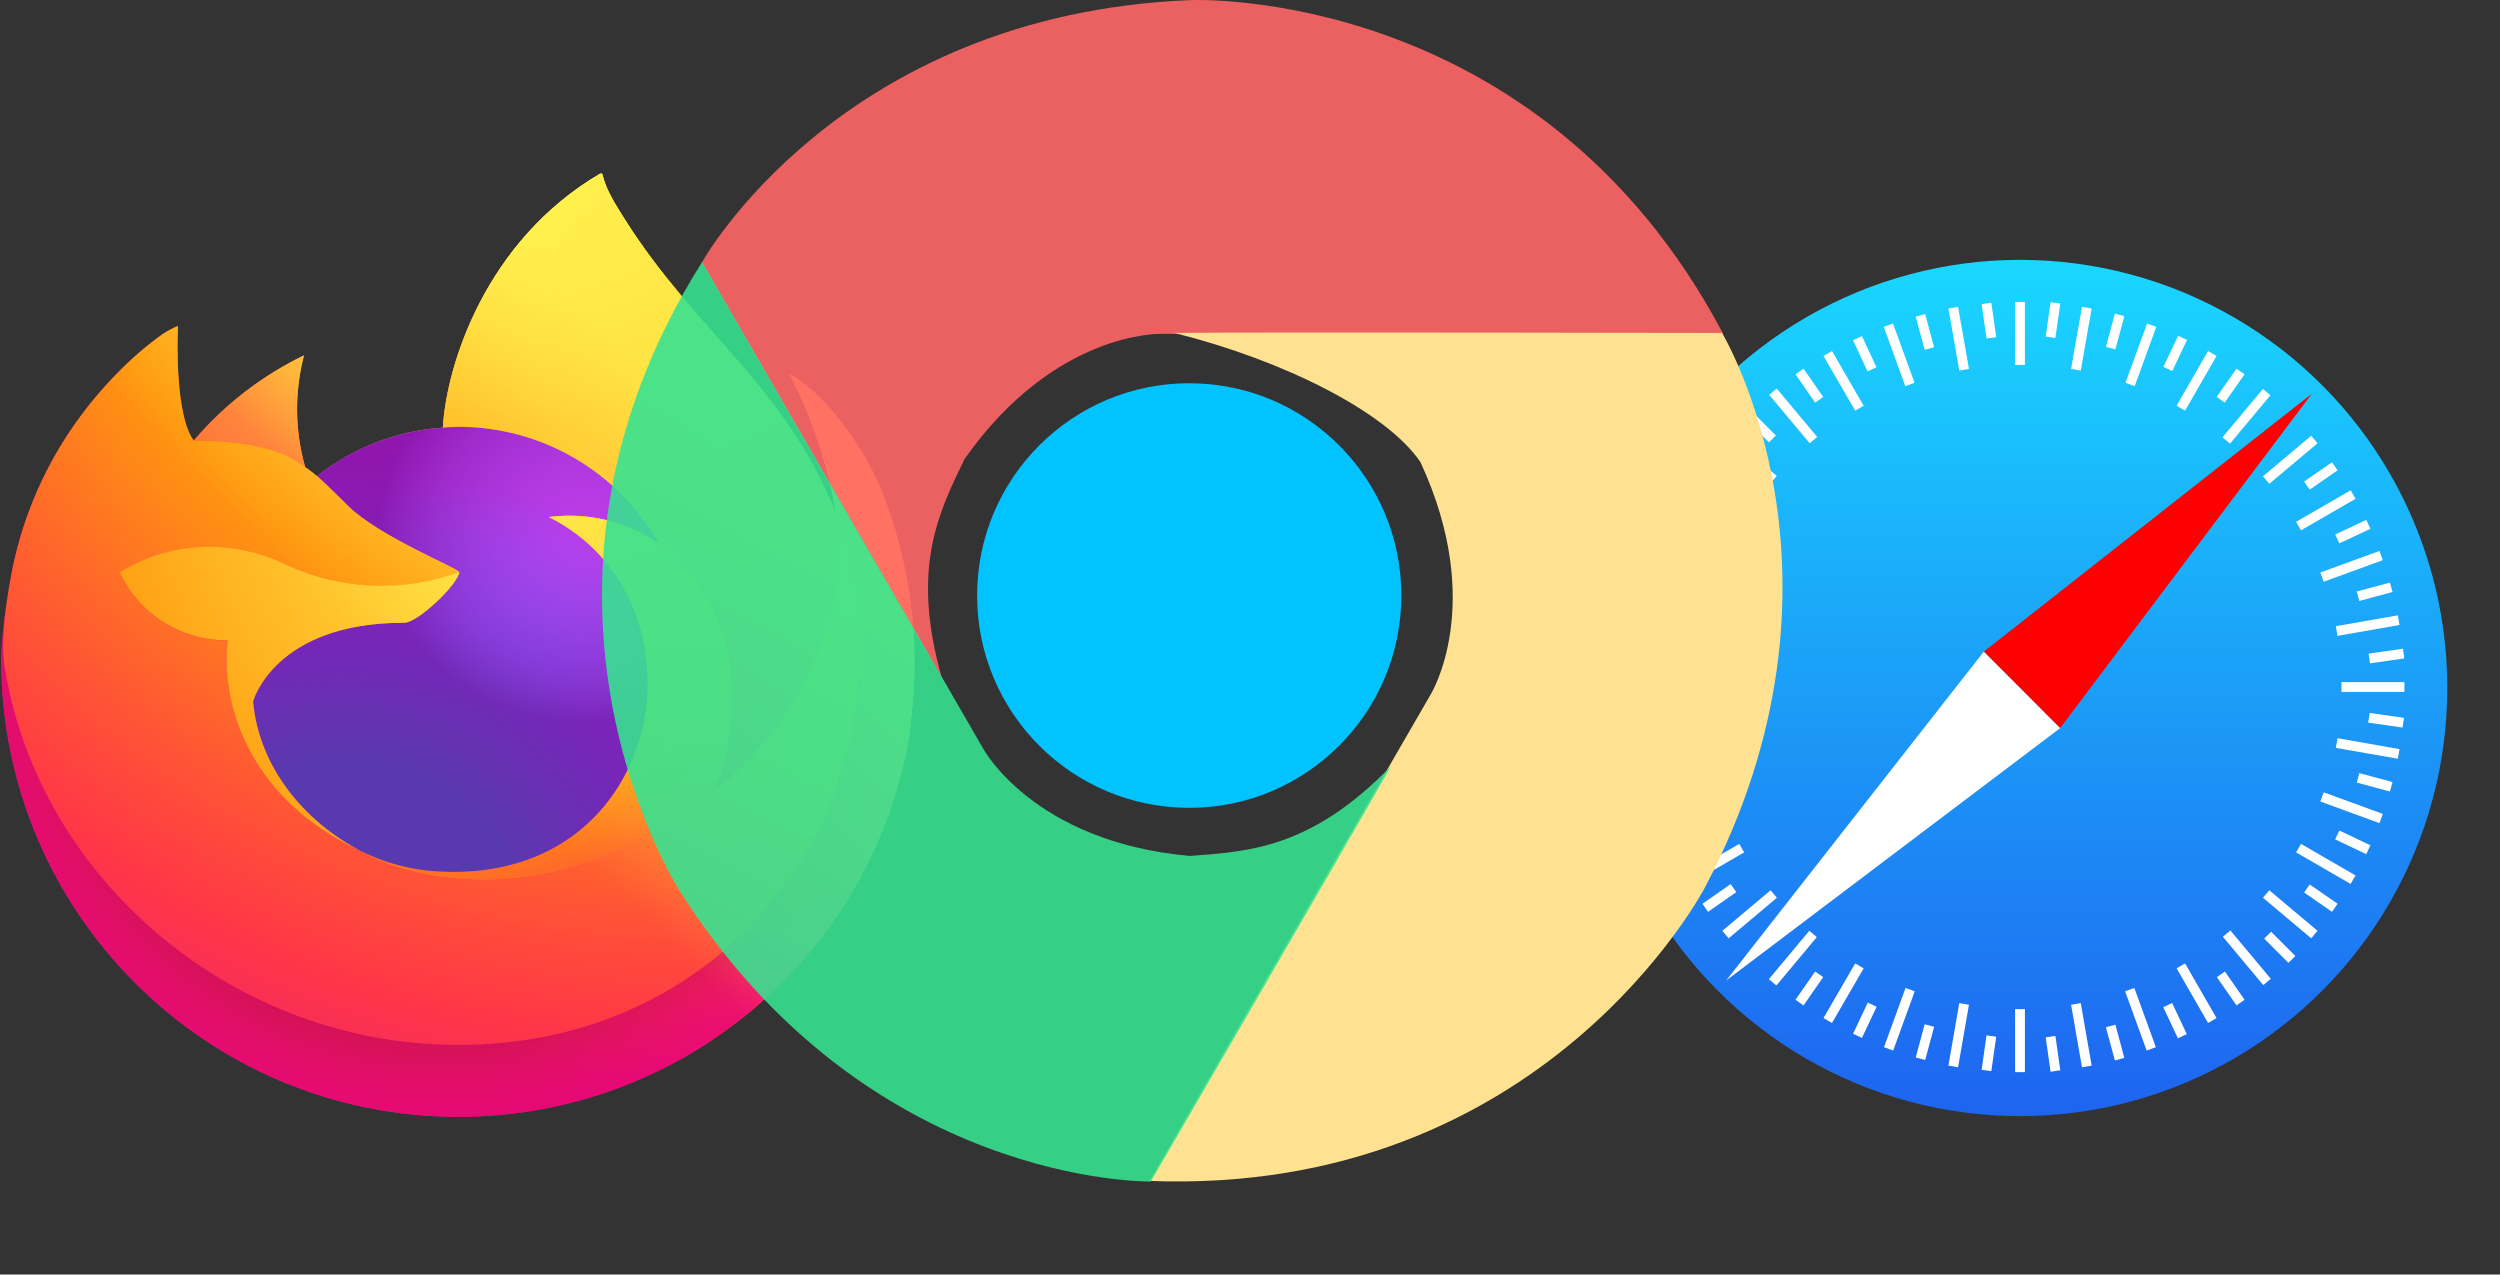 <?xml version="1.0" encoding="UTF-8"?>
<svg width="51px" height="26px" viewBox="0 0 51 26" version="1.1" xmlns="http://www.w3.org/2000/svg" xmlns:xlink="http://www.w3.org/1999/xlink">
    <rect x="0" y="0" width="51" height="26" fill="#333333" stroke="none"/>
    <title>Browser</title>
    <defs>
        <linearGradient x1="0%" y1="0%" x2="0%" y2="100%" id="linearGradient-1">
            <stop stop-color="#19D7FF" offset="0%"></stop>
            <stop stop-color="#1E64F0" offset="100%"></stop>
        </linearGradient>
        <linearGradient x1="87.259%" y1="15.485%" x2="9.355%" y2="93.116%" id="linearGradient-2">
            <stop stop-color="#FFF44F" offset="4.8%"></stop>
            <stop stop-color="#FFE847" offset="11.1%"></stop>
            <stop stop-color="#FFC830" offset="22.5%"></stop>
            <stop stop-color="#FF980E" offset="36.8%"></stop>
            <stop stop-color="#FF8B16" offset="40.1%"></stop>
            <stop stop-color="#FF672A" offset="46.2%"></stop>
            <stop stop-color="#FF3647" offset="53.4%"></stop>
            <stop stop-color="#E31587" offset="70.5%"></stop>
        </linearGradient>
        <radialGradient cx="85.913%" cy="-12.939%" fx="85.913%" fy="-12.939%" r="128.365%" gradientTransform="translate(0.859,-0.129),scale(0.813,1),translate(-0.859,0.129)" id="radialGradient-3">
            <stop stop-color="#FFBD4F" offset="12.9%"></stop>
            <stop stop-color="#FFAC31" offset="18.6%"></stop>
            <stop stop-color="#FF9D17" offset="24.7%"></stop>
            <stop stop-color="#FF980E" offset="28.3%"></stop>
            <stop stop-color="#FF563B" offset="40.3%"></stop>
            <stop stop-color="#FF3750" offset="46.7%"></stop>
            <stop stop-color="#F5156C" offset="71%"></stop>
            <stop stop-color="#EB0878" offset="78.2%"></stop>
            <stop stop-color="#E50080" offset="86%"></stop>
        </radialGradient>
        <radialGradient cx="47.778%" cy="39.541%" fx="47.778%" fy="39.541%" r="128.365%" gradientTransform="translate(0.478,0.395),scale(0.813,1),translate(-0.478,-0.395)" id="radialGradient-4">
            <stop stop-color="#960E18" offset="30%"></stop>
            <stop stop-color="#B11927" stop-opacity="0.74" offset="35.1%"></stop>
            <stop stop-color="#DB293D" stop-opacity="0.343" offset="43.5%"></stop>
            <stop stop-color="#F5334B" stop-opacity="0.094" offset="49.7%"></stop>
            <stop stop-color="#FF3750" stop-opacity="0" offset="53%"></stop>
        </radialGradient>
        <radialGradient cx="49.999%" cy="-29.999%" fx="49.999%" fy="-29.999%" r="314.944%" gradientTransform="translate(0.5,-0.3),scale(1,0.589),translate(-0.5,0.3)" id="radialGradient-5">
            <stop stop-color="#FFF44F" offset="13.2%"></stop>
            <stop stop-color="#FFDC3E" offset="25.2%"></stop>
            <stop stop-color="#FF9D12" offset="50.6%"></stop>
            <stop stop-color="#FF980E" offset="52.6%"></stop>
        </radialGradient>
        <radialGradient cx="19.463%" cy="110.094%" fx="19.463%" fy="110.094%" r="111.751%" gradientTransform="translate(0.195,1.101),scale(1,0.912),translate(-0.195,-1.101)" id="radialGradient-6">
            <stop stop-color="#3A8EE6" offset="35.3%"></stop>
            <stop stop-color="#5C79F0" offset="47.2%"></stop>
            <stop stop-color="#9059FF" offset="66.9%"></stop>
            <stop stop-color="#C139E6" offset="100%"></stop>
        </radialGradient>
        <radialGradient cx="72.781%" cy="23.172%" fx="72.781%" fy="23.172%" r="45.568%" gradientTransform="translate(0.728,0.232),scale(1,0.912),rotate(-13.599),translate(-0.728,-0.232)" id="radialGradient-7">
            <stop stop-color="#8C4FF3" stop-opacity="0.064" offset="0%"></stop>
            <stop stop-color="#7716A8" stop-opacity="0.45" offset="74.7%"></stop>
            <stop stop-color="#6E008B" stop-opacity="0.6" offset="100%"></stop>
        </radialGradient>
        <radialGradient cx="208.106%" cy="-103.896%" fx="208.106%" fy="-103.896%" r="293.186%" gradientTransform="translate(2.081,-1.039),scale(1,0.996),translate(-2.081,1.039)" id="radialGradient-8">
            <stop stop-color="#FFE226" offset="0%"></stop>
            <stop stop-color="#FFDB27" offset="12.1%"></stop>
            <stop stop-color="#FFC82A" offset="29.5%"></stop>
            <stop stop-color="#FFA930" offset="50.2%"></stop>
            <stop stop-color="#FF7E37" offset="73.2%"></stop>
            <stop stop-color="#FF7139" offset="79.2%"></stop>
        </radialGradient>
        <radialGradient cx="79.311%" cy="-40.887%" fx="79.311%" fy="-40.887%" r="193.791%" gradientTransform="translate(0.793,-0.409),scale(0.84,1),translate(-0.793,0.409)" id="radialGradient-9">
            <stop stop-color="#FFF44F" offset="11.3%"></stop>
            <stop stop-color="#FF980E" offset="45.6%"></stop>
            <stop stop-color="#FF5634" offset="62.2%"></stop>
            <stop stop-color="#FF3647" offset="71.6%"></stop>
            <stop stop-color="#E31587" offset="90.4%"></stop>
        </radialGradient>
        <radialGradient cx="6.315%" cy="-10.336%" fx="6.315%" fy="-10.336%" r="348.769%" gradientTransform="translate(0.063,-0.103),scale(1,0.473),rotate(83.973),translate(-0.063,0.103)" id="radialGradient-10">
            <stop stop-color="#FFF44F" offset="0%"></stop>
            <stop stop-color="#FFE847" offset="6%"></stop>
            <stop stop-color="#FFC830" offset="16.8%"></stop>
            <stop stop-color="#FF980E" offset="30.4%"></stop>
            <stop stop-color="#FF8B16" offset="35.6%"></stop>
            <stop stop-color="#FF672A" offset="45.5%"></stop>
            <stop stop-color="#FF3647" offset="57%"></stop>
            <stop stop-color="#E31587" offset="73.7%"></stop>
        </radialGradient>
        <radialGradient cx="15.371%" cy="-42.689%" fx="15.371%" fy="-42.689%" r="238.697%" gradientTransform="translate(0.154,-0.427),scale(0.981,1),translate(-0.154,0.427)" id="radialGradient-11">
            <stop stop-color="#FFF44F" offset="13.7%"></stop>
            <stop stop-color="#FF980E" offset="48%"></stop>
            <stop stop-color="#FF5634" offset="59.2%"></stop>
            <stop stop-color="#FF3647" offset="65.5%"></stop>
            <stop stop-color="#E31587" offset="90.4%"></stop>
        </radialGradient>
        <radialGradient cx="155.394%" cy="-44.583%" fx="155.394%" fy="-44.583%" r="312.822%" gradientTransform="translate(1.554,-0.446),scale(0.896,1),translate(-1.554,0.446)" id="radialGradient-12">
            <stop stop-color="#FFF44F" offset="9.4%"></stop>
            <stop stop-color="#FFE141" offset="23.1%"></stop>
            <stop stop-color="#FFAF1E" offset="50.9%"></stop>
            <stop stop-color="#FF980E" offset="62.6%"></stop>
        </radialGradient>
        <linearGradient x1="86.325%" y1="15.073%" x2="20.037%" y2="83.537%" id="linearGradient-13">
            <stop stop-color="#FFF44F" stop-opacity="0.8" offset="16.7%"></stop>
            <stop stop-color="#FFF44F" stop-opacity="0.634" offset="26.6%"></stop>
            <stop stop-color="#FFF44F" stop-opacity="0.217" offset="48.9%"></stop>
            <stop stop-color="#FFF44F" stop-opacity="0" offset="60%"></stop>
        </linearGradient>
    </defs>
    <g id="Blogs-Case-Study-2020" stroke="none" stroke-width="1" fill="none" fill-rule="evenodd">
        <g id="Artboard" transform="translate(-641, -255)" fill-rule="nonzero">
            <g id="Browser" transform="translate(641, 255)">
                <g id="Safari" transform="translate(32.456, 5.263)">
                    <g id="Group">
                        <ellipse id="Oval" fill="url(#linearGradient-1)" cx="8.752" cy="8.772" rx="8.717" ry="8.734"></ellipse>
                        <polygon id="Shape" fill="#FF0000" points="14.707 2.767 8.013 8.031 9.57 9.591"></polygon>
                        <polygon id="Shape" fill="#FFFFFF" points="2.759 14.738 8.013 8.031 9.57 9.591"></polygon>
                    </g>
                    <path d="M8.752,0.896 L8.752,2.182 M8.752,15.323 L8.752,16.609 M10.115,1.013 L9.893,2.28 M7.612,15.217 L7.39,16.492 M11.438,1.371 L10.998,2.58 M6.511,14.925 L6.071,16.134 M7.39,1.013 L7.612,2.28 M9.893,15.217 L10.115,16.492 M6.067,1.371 L6.507,2.58 M10.99,14.925 L11.43,16.134 M4.83,1.948 L5.476,3.064 M12.033,14.441 L12.675,15.556 M3.713,2.728 L4.538,3.715 M12.967,13.782 L13.792,14.769 M2.74,3.695 L3.725,4.522 M13.773,12.975 L14.757,13.802 M1.954,4.826 L3.067,5.469 M14.434,12.039 L15.547,12.683 M1.386,6.066 L2.592,6.507 M14.913,10.994 L16.119,11.435 M1.032,7.38 L2.296,7.602 M15.212,9.895 L16.477,10.117 M0.911,8.752 L2.195,8.752 M15.31,8.752 L16.594,8.752 M1.028,10.117 L2.292,9.895 M15.212,7.61 L16.477,7.388 M1.39,11.443 L2.596,11.002 M14.913,6.51 L16.119,6.07 M1.962,12.683 L3.075,12.039 M14.434,5.469 L15.547,4.826 M2.744,13.802 L3.728,12.975 M13.773,4.53 L14.757,3.703 M3.705,14.777 L4.53,13.79 M12.959,3.723 L13.784,2.736 M4.83,15.556 L5.476,14.441 M12.033,3.064 L12.675,1.948 M8.068,0.927 L8.168,1.629 M9.375,15.884 L9.475,16.586 M6.721,1.169 L6.904,1.847 M10.601,15.666 L10.784,16.344 M5.437,1.636 L5.733,2.272 M11.765,15.241 L12.064,15.876 M4.254,2.315 L4.655,2.892 M12.85,14.613 L13.251,15.19 M3.207,3.196 L3.701,3.691 M13.804,13.814 L14.298,14.309 M2.331,4.249 L2.907,4.651 M14.605,12.862 L15.174,13.256 M1.646,5.43 L2.281,5.727 M15.224,11.77 L15.858,12.071 M1.179,6.717 L1.857,6.9 M15.648,10.605 L16.325,10.788 M0.942,8.07 L1.643,8.17 M15.87,9.38 L16.571,9.48 M0.95,9.48 L1.65,9.38 M15.878,8.17 L16.578,8.07 M1.179,10.788 L1.857,10.605 M15.648,6.9 L16.325,6.717 M1.646,12.075 L2.281,11.778 M15.224,5.731 L15.858,5.434 M2.331,13.256 L2.907,12.854 M14.605,4.643 L15.174,4.249 M4.254,15.19 L4.655,14.613 M12.846,2.892 L13.251,2.315 M5.437,15.868 L5.737,15.233 M11.768,2.264 L12.068,1.629 M6.721,16.336 L6.904,15.658 M10.601,1.839 L10.784,1.161 M8.068,16.574 L8.168,15.872 M9.375,1.617 L9.475,0.915" id="Shape" stroke="#FFFFFF" stroke-width="0.2" fill="#000000"></path>
                </g>
                <g id="Fox-New" transform="translate(0, 3.509)">
                    <path d="M17.981,6.488 C17.575,5.513 16.754,4.46 16.109,4.128 C16.569,5.017 16.887,5.972 17.054,6.958 L17.056,6.974 C16.001,4.345 14.214,3.285 12.753,0.977 C12.679,0.86 12.605,0.743 12.533,0.62 C12.491,0.549 12.459,0.485 12.43,0.427 C12.37,0.31 12.323,0.186 12.291,0.058 C12.291,0.045 12.282,0.035 12.27,0.033 C12.265,0.032 12.259,0.032 12.252,0.033 C12.251,0.033 12.249,0.035 12.248,0.037 C12.247,0.037 12.244,0.04 12.242,0.04 L12.245,0.033 C9.902,1.405 9.107,3.945 9.034,5.215 C8.099,5.279 7.204,5.623 6.467,6.205 C6.39,6.139 6.311,6.079 6.227,6.022 C6.014,5.278 6.006,4.492 6.201,3.742 C5.34,4.159 4.576,4.75 3.956,5.477 L3.951,5.477 C3.582,5.008 3.607,3.464 3.629,3.141 C3.519,3.186 3.415,3.241 3.317,3.306 C2.991,3.539 2.686,3.801 2.406,4.087 C2.086,4.411 1.795,4.761 1.534,5.133 L1.534,5.134 L1.534,5.132 C0.935,5.982 0.509,6.942 0.283,7.958 L0.27,8.02 C0.252,8.102 0.189,8.513 0.178,8.602 C0.178,8.609 0.177,8.616 0.176,8.622 C0.095,9.047 0.044,9.476 0.025,9.908 L0.025,9.956 C0.03,15.107 4.21,19.279 9.36,19.274 C13.897,19.27 17.772,16.003 18.543,11.532 C18.559,11.411 18.571,11.293 18.585,11.171 C18.778,9.585 18.569,7.974 17.981,6.488 Z M7.232,13.788 C7.275,13.819 7.316,13.852 7.361,13.881 L7.367,13.888 C7.322,13.856 7.276,13.824 7.232,13.788 Z M17.057,6.994 L17.057,6.968 L17.063,6.997 L17.057,6.994 Z" id="path980" fill="url(#linearGradient-2)"></path>
                    <path d="M17.981,6.488 C17.575,5.513 16.754,4.46 16.109,4.128 C16.569,5.017 16.887,5.972 17.054,6.958 L17.054,6.967 L17.056,6.976 C17.774,9.033 17.671,11.289 16.766,13.271 C15.697,15.565 13.11,17.916 9.06,17.802 C4.684,17.678 0.83,14.43 0.109,10.177 C-0.022,9.506 0.109,9.166 0.175,8.621 C0.086,9.044 0.035,9.475 0.025,9.908 L0.025,9.956 C0.03,15.107 4.21,19.279 9.36,19.274 C13.897,19.27 17.772,16.003 18.543,11.532 C18.559,11.411 18.571,11.293 18.585,11.171 C18.778,9.585 18.569,7.974 17.981,6.488 Z" id="path982" fill="url(#radialGradient-3)"></path>
                    <path d="M17.981,6.488 C17.575,5.513 16.754,4.46 16.109,4.128 C16.569,5.017 16.887,5.972 17.054,6.958 L17.054,6.967 L17.056,6.976 C17.774,9.033 17.671,11.289 16.766,13.271 C15.697,15.565 13.11,17.916 9.06,17.802 C4.684,17.678 0.83,14.43 0.109,10.177 C-0.022,9.506 0.109,9.166 0.175,8.621 C0.086,9.044 0.035,9.475 0.025,9.908 L0.025,9.956 C0.03,15.107 4.21,19.279 9.36,19.274 C13.897,19.27 17.772,16.003 18.543,11.532 C18.559,11.411 18.571,11.293 18.585,11.171 C18.778,9.585 18.569,7.974 17.981,6.488 Z" id="path984" fill="url(#radialGradient-4)"></path>
                    <path d="M13.448,7.584 C13.468,7.597 13.488,7.612 13.507,7.626 C13.273,7.211 12.98,6.83 12.641,6.497 C9.741,3.597 11.881,0.211 12.242,0.039 L12.245,0.033 C9.902,1.405 9.107,3.945 9.034,5.215 C9.143,5.207 9.251,5.198 9.362,5.198 C11.054,5.201 12.614,6.112 13.448,7.584 Z" id="path986" fill="url(#radialGradient-5)"></path>
                    <path d="M9.368,8.163 C9.352,8.395 8.533,9.195 8.246,9.195 C5.594,9.195 5.163,10.8 5.163,10.8 C5.281,12.15 6.222,13.263 7.36,13.851 C7.412,13.878 7.465,13.902 7.517,13.926 C7.609,13.967 7.7,14.005 7.792,14.039 C8.182,14.177 8.591,14.256 9.005,14.272 C13.653,14.491 14.553,8.714 11.199,7.038 C11.991,6.935 12.792,7.13 13.447,7.584 C12.614,6.112 11.054,5.201 9.361,5.198 C9.25,5.198 9.142,5.207 9.033,5.215 C8.098,5.279 7.203,5.623 6.466,6.204 C6.608,6.325 6.769,6.486 7.107,6.818 C7.741,7.442 9.365,8.088 9.368,8.163 Z" id="path988" fill="url(#radialGradient-6)"></path>
                    <path d="M9.368,8.163 C9.352,8.395 8.533,9.195 8.246,9.195 C5.594,9.195 5.163,10.8 5.163,10.8 C5.281,12.15 6.222,13.263 7.36,13.851 C7.412,13.878 7.465,13.902 7.517,13.926 C7.609,13.967 7.7,14.005 7.792,14.039 C8.182,14.177 8.591,14.256 9.005,14.272 C13.653,14.491 14.553,8.714 11.199,7.038 C11.991,6.935 12.792,7.13 13.447,7.584 C12.614,6.112 11.054,5.201 9.361,5.198 C9.25,5.198 9.142,5.207 9.033,5.215 C8.098,5.279 7.203,5.623 6.466,6.204 C6.608,6.325 6.769,6.486 7.107,6.818 C7.741,7.442 9.365,8.088 9.368,8.163 Z" id="path990" fill="url(#radialGradient-7)"></path>
                    <path d="M6.032,5.893 C6.108,5.941 6.17,5.983 6.225,6.021 C6.012,5.277 6.004,4.491 6.199,3.741 C5.338,4.158 4.574,4.749 3.953,5.476 C4,5.475 5.353,5.451 6.032,5.893 Z" id="path992" fill="url(#radialGradient-8)"></path>
                    <path d="M0.11,10.177 C0.83,14.43 4.684,17.677 9.06,17.802 C13.11,17.916 15.697,15.565 16.766,13.271 C17.671,11.289 17.774,9.034 17.056,6.976 L17.056,6.968 C17.056,6.96 17.055,6.957 17.056,6.959 L17.058,6.975 C17.389,9.136 16.29,11.228 14.572,12.643 L14.567,12.655 C11.22,15.381 8.017,14.3 7.369,13.859 C7.324,13.837 7.279,13.814 7.234,13.791 C5.283,12.858 4.476,11.08 4.649,9.556 C3.703,9.57 2.837,9.025 2.44,8.166 C3.481,7.528 4.779,7.476 5.868,8.028 C6.972,8.53 8.23,8.579 9.37,8.166 C9.367,8.09 7.743,7.444 7.11,6.821 C6.772,6.487 6.611,6.327 6.47,6.207 C6.392,6.141 6.313,6.081 6.229,6.025 C6.174,5.986 6.112,5.946 6.037,5.896 C5.356,5.454 4.003,5.478 3.959,5.479 L3.955,5.479 C3.585,5.01 3.611,3.466 3.632,3.143 C3.523,3.188 3.418,3.243 3.32,3.308 C2.994,3.541 2.69,3.803 2.409,4.09 C2.088,4.412 1.796,4.762 1.534,5.133 L1.534,5.134 L1.534,5.132 C0.935,5.982 0.509,6.942 0.283,7.958 C0.278,7.978 -0.053,9.426 0.11,10.177 Z" id="path994" fill="url(#radialGradient-9)"></path>
                    <path d="M12.641,6.497 C12.982,6.831 13.273,7.212 13.507,7.627 C13.557,7.666 13.606,7.704 13.646,7.741 C15.761,9.69 14.653,12.445 14.57,12.642 C16.288,11.227 17.386,9.134 17.056,6.974 C16,4.344 14.213,3.284 12.752,0.975 C12.678,0.859 12.604,0.742 12.532,0.619 C12.49,0.548 12.458,0.484 12.429,0.426 C12.369,0.309 12.322,0.185 12.29,0.057 C12.29,0.044 12.281,0.034 12.269,0.032 C12.264,0.031 12.257,0.031 12.251,0.032 C12.25,0.032 12.248,0.034 12.247,0.036 C12.246,0.036 12.243,0.039 12.241,0.039 C11.881,0.211 9.741,3.597 12.641,6.497 Z" id="path996" fill="url(#radialGradient-10)"></path>
                    <path d="M13.645,7.741 C13.605,7.704 13.556,7.665 13.505,7.627 C13.486,7.613 13.467,7.599 13.447,7.585 C12.791,7.131 11.99,6.936 11.199,7.039 C14.553,8.716 13.654,14.492 9.005,14.274 C8.591,14.257 8.182,14.177 7.792,14.04 C7.701,14.006 7.61,13.968 7.517,13.927 C7.465,13.903 7.412,13.88 7.36,13.852 L7.366,13.856 C8.014,14.299 11.216,15.38 14.564,12.653 L14.569,12.641 C14.653,12.445 15.76,9.689 13.645,7.741 Z" id="path998" fill="url(#radialGradient-11)"></path>
                    <path d="M5.163,10.8 C5.163,10.8 5.594,9.195 8.246,9.195 C8.533,9.195 9.353,8.395 9.368,8.163 C8.228,8.576 6.97,8.527 5.866,8.025 C4.777,7.473 3.479,7.524 2.438,8.163 C2.835,9.022 3.7,9.566 4.647,9.553 C4.474,11.078 5.28,12.855 7.232,13.788 C7.275,13.809 7.316,13.831 7.361,13.851 C6.222,13.263 5.281,12.15 5.163,10.8 Z" id="path1000" fill="url(#radialGradient-12)"></path>
                    <path d="M17.981,6.488 C17.575,5.513 16.754,4.46 16.109,4.128 C16.569,5.017 16.887,5.972 17.054,6.958 L17.056,6.974 C16.001,4.345 14.214,3.285 12.753,0.977 C12.679,0.86 12.605,0.743 12.533,0.62 C12.491,0.549 12.459,0.485 12.43,0.427 C12.37,0.31 12.323,0.186 12.291,0.058 C12.291,0.045 12.282,0.035 12.27,0.033 C12.265,0.032 12.259,0.032 12.252,0.033 C12.251,0.033 12.249,0.035 12.248,0.037 C12.247,0.037 12.244,0.04 12.242,0.04 L12.245,0.033 C9.902,1.405 9.107,3.945 9.034,5.215 C9.143,5.207 9.251,5.198 9.362,5.198 C11.055,5.201 12.614,6.112 13.449,7.584 C12.793,7.13 11.992,6.935 11.201,7.038 C14.555,8.715 13.656,14.491 9.007,14.273 C8.593,14.256 8.184,14.176 7.794,14.039 C7.703,14.005 7.612,13.967 7.52,13.926 C7.467,13.902 7.414,13.879 7.362,13.851 L7.368,13.855 C7.323,13.834 7.278,13.811 7.233,13.788 C7.276,13.809 7.317,13.831 7.362,13.851 C6.223,13.263 5.283,12.15 5.165,10.8 C5.165,10.8 5.596,9.195 8.248,9.195 C8.535,9.195 9.355,8.395 9.37,8.163 C9.367,8.087 7.743,7.441 7.11,6.817 C6.772,6.484 6.611,6.324 6.47,6.203 C6.392,6.138 6.313,6.078 6.229,6.021 C6.016,5.277 6.008,4.491 6.203,3.741 C5.342,4.158 4.578,4.749 3.958,5.476 L3.953,5.476 C3.584,5.007 3.609,3.463 3.631,3.14 C3.522,3.185 3.417,3.24 3.319,3.305 C2.993,3.538 2.689,3.8 2.408,4.086 C2.088,4.41 1.797,4.76 1.536,5.132 L1.536,5.133 L1.536,5.131 C0.937,5.981 0.511,6.941 0.285,7.957 L0.272,8.019 C0.254,8.101 0.176,8.517 0.164,8.607 C0.164,8.614 0.164,8.6 0.164,8.607 C0.091,9.038 0.045,9.472 0.025,9.908 L0.025,9.956 C0.03,15.107 4.21,19.279 9.36,19.274 C13.897,19.27 17.772,16.003 18.543,11.532 C18.559,11.411 18.571,11.293 18.585,11.171 C18.778,9.585 18.569,7.974 17.981,6.488 Z M17.056,6.967 L17.062,6.996 L17.056,6.967 Z" id="path1002" fill="url(#linearGradient-13)"></path>
                </g>
                <g id="Chrome" transform="translate(12.281, 0)">
                    <path d="M12.01,0.002 C12.01,0.002 19.109,-0.317 22.872,6.811 C20.884,6.811 11.406,6.811 11.406,6.811 C11.406,6.811 9.241,6.74 7.395,9.365 C6.863,10.464 6.295,11.599 6.934,13.833 C6.011,12.273 2.035,5.357 2.035,5.357 C2.035,5.357 4.839,0.286 12.01,0.002 Z" id="Shape" fill="#FF6565" opacity="0.9"></path>
                    <path d="M22.502,18.1 C22.502,18.1 19.229,24.401 11.168,24.091 C12.162,22.372 16.902,14.172 16.902,14.172 C16.902,14.172 18.047,12.334 16.695,9.425 C16.009,8.414 13.928,7.355 11.671,6.791 C13.486,6.773 22.849,6.792 22.849,6.792 C22.849,6.792 25.842,11.755 22.502,18.1 Z" id="Shape" fill="#FFE291"></path>
                    <path d="M1.568,18.148 C1.568,18.148 -2.257,12.164 2.042,5.345 C3.036,7.066 7.773,15.267 7.773,15.267 C7.773,15.267 8.793,17.176 11.991,17.461 C13.21,17.373 14.478,17.297 16.096,15.628 C15.204,17.206 11.196,24.103 11.196,24.103 C11.196,24.103 5.398,24.211 1.568,18.148 Z" id="Shape" fill="#37E291" opacity="0.891"></path>
                    <ellipse id="Oval" fill="#00C3FF" cx="11.979" cy="12.149" rx="4.327" ry="4.331"></ellipse>
                </g>
            </g>
        </g>
    </g>
</svg>